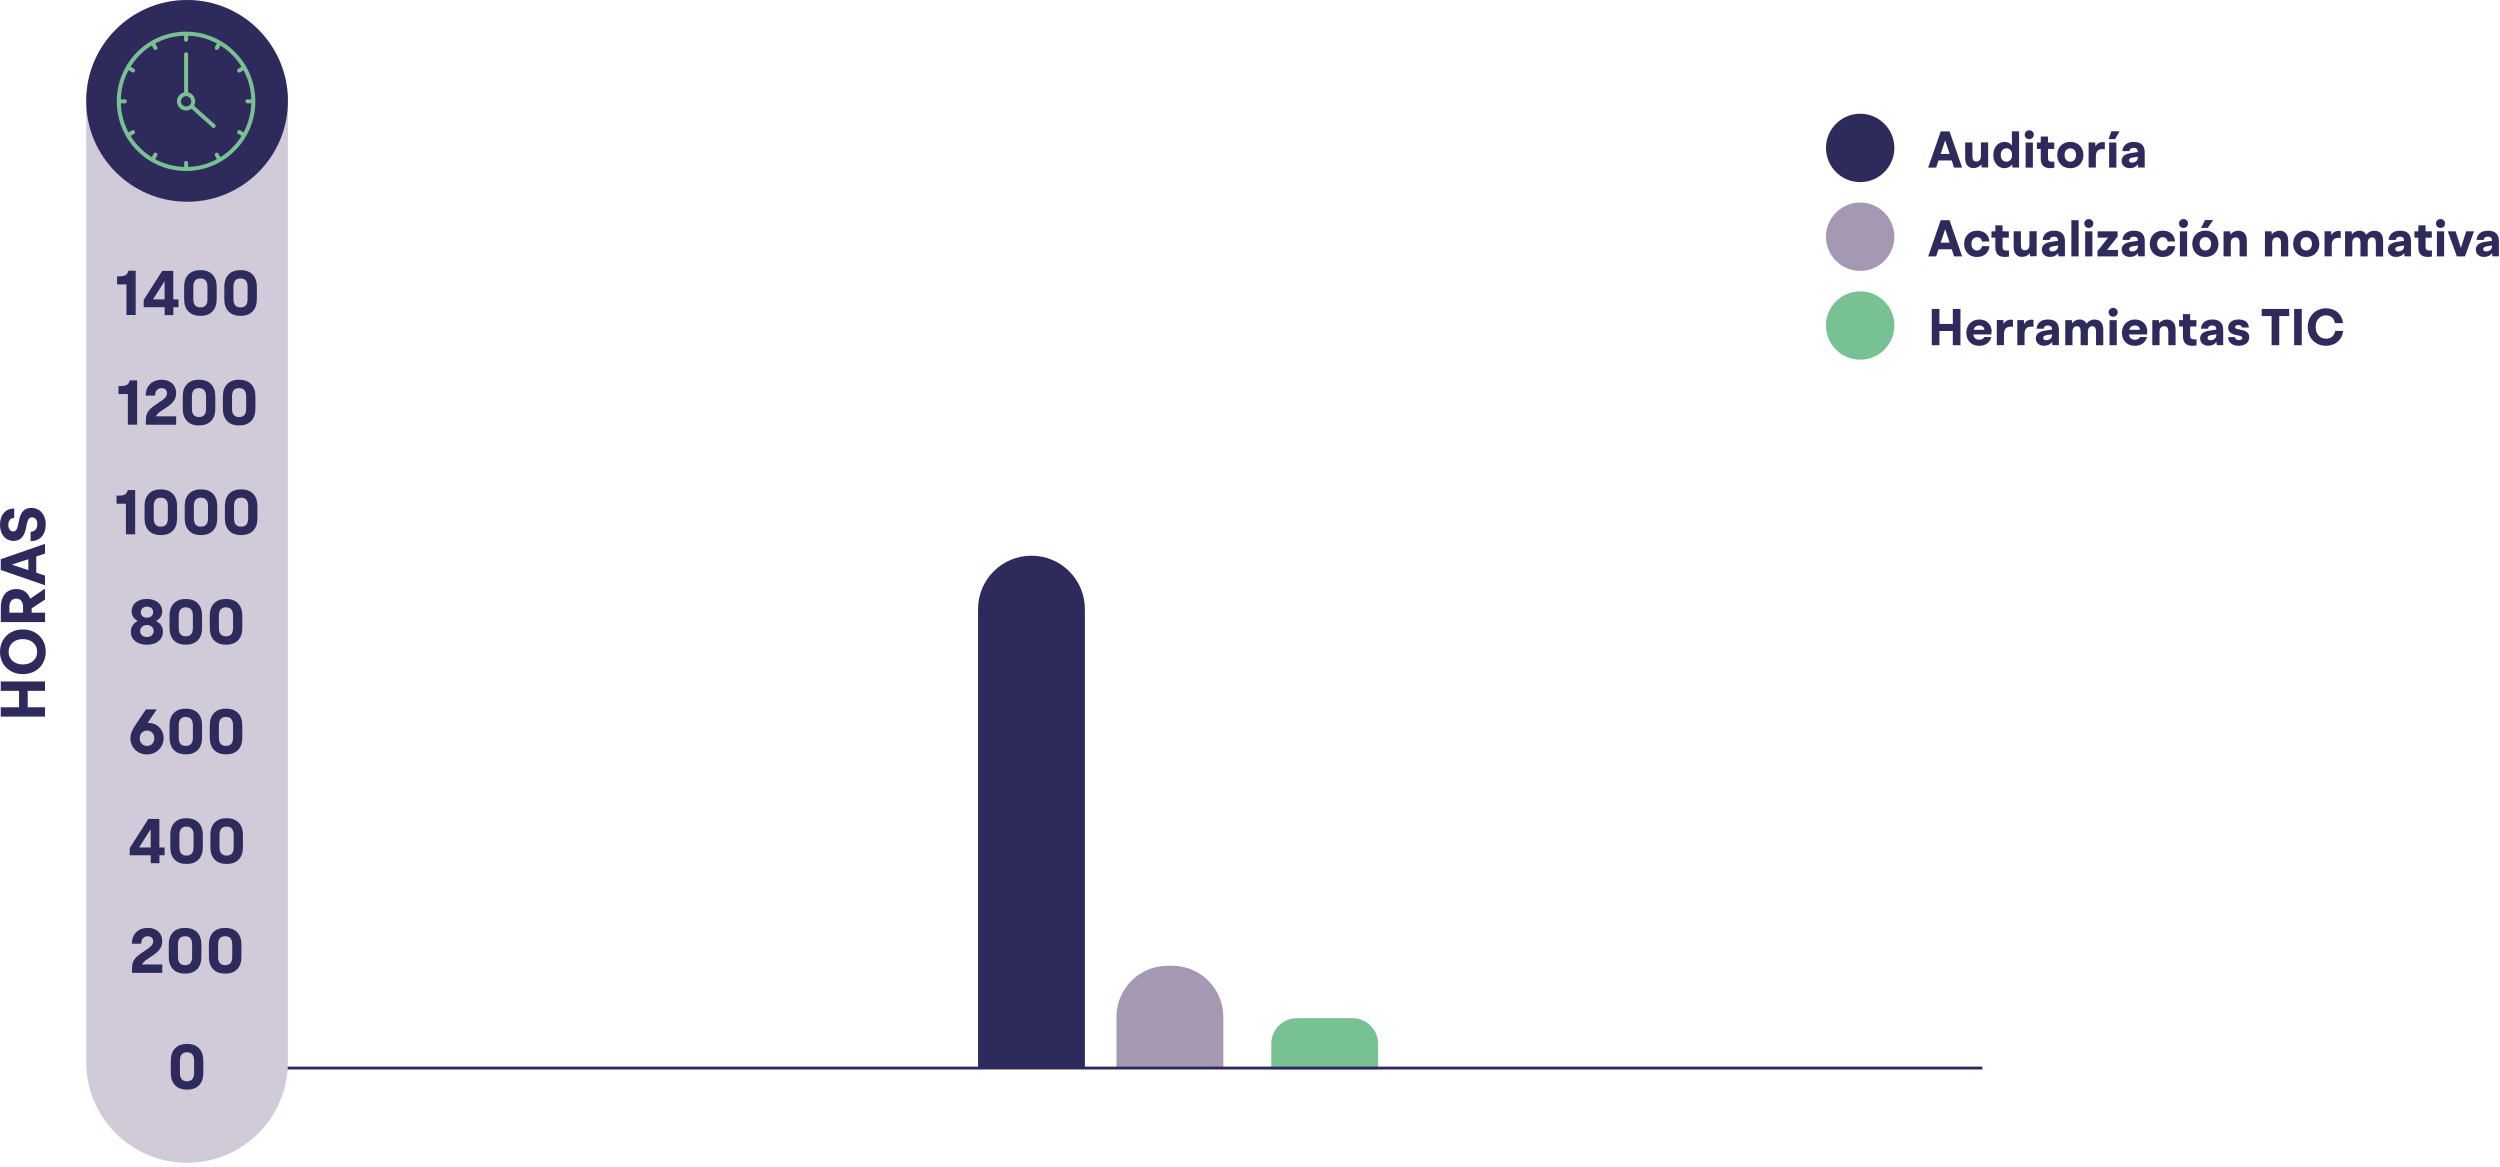 <svg xmlns="http://www.w3.org/2000/svg" width="435" height="203" viewBox="0 0 435 203" fill="none"><g clip-path="url(#clip0_2201_390)"><mask id="mask0_2201_390" style="mask-type:luminance" maskUnits="userSpaceOnUse" x="0" y="0" width="435" height="203"><path d="M434.82 0H0V202.34H434.82V0Z" fill="white"></path></mask><g mask="url(#mask0_2201_390)"><path d="M225.66 177.16C223.2 177.16 221.2 179.16 221.2 181.62V186.08H239.79V181.62C239.79 179.15 237.79 177.16 235.33 177.16H225.67H225.66Z" fill="#78C193"></path><path d="M179.47 96.69C174.34 96.69 170.18 100.85 170.18 105.98V185.84H188.77V105.98C188.77 100.85 184.61 96.69 179.48 96.69" fill="#2F2A5C"></path><path d="M203.17 168.04C198.25 168.04 194.27 172.03 194.27 176.94V185.84H212.86V176.94C212.86 172.02 208.87 168.04 203.96 168.04H203.17Z" fill="#A598B2"></path></g><path d="M32.55 185.84H344.93" stroke="#2F2A5C" stroke-width="0.5"></path><path d="M15 184.78C15 194.47 22.86 202.33 32.55 202.33C42.24 202.33 50.1 194.47 50.1 184.78V17.55C50.1 7.86 42.24 0 32.55 0C22.86 0 15 7.86 15 17.55V184.78Z" fill="#D1CAD8"></path><path d="M32.55 35.11C42.24 35.11 50.1 27.25 50.1 17.56C50.1 7.87 42.24 0 32.55 0C22.86 0 15 7.86 15 17.55C15 27.24 22.86 35.1 32.55 35.1" fill="#2F2A5C"></path><path d="M37.71 8.35L38.23 7.44M41.61 12.28L42.51 11.75M43.04 17.63H44.09M41.61 22.99L42.52 23.51M37.71 26.92L38.23 27.83M32.38 28.35V29.4M27.05 26.91L26.53 27.82M23.15 22.99L22.24 23.52M21.72 17.63H20.68M23.15 12.27L22.24 11.74M27.05 8.35L26.53 7.44M32.38 6.91V5.86M32.38 9.44V16.21M33.31 18.46L37.18 21.92M44.08 17.63C44.08 24.13 38.84 29.4 32.37 29.4C25.9 29.4 20.67 24.13 20.67 17.63C20.67 11.13 25.91 5.86 32.37 5.86C38.83 5.86 44.08 11.13 44.08 17.63ZM33.62 17.63C33.62 18.32 33.06 18.88 32.38 18.88C31.7 18.88 31.14 18.32 31.14 17.63C31.14 16.94 31.7 16.38 32.38 16.38C33.06 16.38 33.62 16.94 33.62 17.63Z" stroke="#78C193" stroke-width="0.7" stroke-miterlimit="10" stroke-linecap="round"></path><path d="M41.85 53.49C41.03 53.49 40.62 53.01 40.62 52.05V49.89C40.62 48.93 41.03 48.45 41.85 48.45C42.67 48.45 43.08 48.93 43.08 49.89V52.05C43.08 53.01 42.67 53.49 41.85 53.49ZM41.85 54.96C42.75 54.96 43.45 54.7 43.95 54.19C44.45 53.68 44.69 52.97 44.69 52.06V49.9C44.69 48.99 44.44 48.28 43.95 47.77C43.46 47.26 42.76 47 41.85 47C40.94 47 40.26 47.26 39.77 47.77C39.28 48.28 39.03 49 39.03 49.9V52.06C39.03 52.97 39.28 53.68 39.77 54.19C40.27 54.7 40.96 54.96 41.85 54.96ZM34.87 53.49C34.05 53.49 33.64 53.01 33.64 52.05V49.89C33.64 48.93 34.05 48.45 34.87 48.45C35.69 48.45 36.1 48.93 36.1 49.89V52.05C36.1 53.01 35.69 53.49 34.87 53.49ZM34.87 54.96C35.77 54.96 36.47 54.7 36.96 54.19C37.46 53.68 37.7 52.97 37.7 52.06V49.9C37.7 48.99 37.45 48.28 36.96 47.77C36.47 47.26 35.77 47 34.87 47C33.97 47 33.28 47.26 32.78 47.77C32.29 48.28 32.04 49 32.04 49.9V52.06C32.04 52.97 32.29 53.68 32.78 54.19C33.28 54.7 33.97 54.96 34.87 54.96ZM28.64 48.91V52.09H26.62L28.64 48.91ZM30.15 52.09V47.13H28.23L25 52.19V53.45H28.65V54.83H30.16V53.45H31.06V52.09H30.16H30.15ZM22.32 47.12C22.24 47.48 22.08 47.73 21.86 47.87C21.63 48.01 21.27 48.08 20.77 48.08H20.37V49.49H22V54.81H23.61V47.11H22.32V47.12Z" fill="#2F2A5C"></path><path d="M41.6 72.57C40.78 72.57 40.37 72.09 40.37 71.13V68.97C40.37 68.01 40.78 67.53 41.6 67.53C42.42 67.53 42.83 68.01 42.83 68.97V71.13C42.83 72.09 42.42 72.57 41.6 72.57ZM41.6 74.03C42.5 74.03 43.2 73.77 43.7 73.26C44.19 72.75 44.44 72.04 44.44 71.13V68.97C44.44 68.06 44.19 67.35 43.7 66.84C43.2 66.33 42.51 66.07 41.6 66.07C40.69 66.07 40.01 66.33 39.52 66.84C39.02 67.35 38.78 68.07 38.78 68.97V71.13C38.78 72.04 39.03 72.75 39.52 73.26C40.01 73.77 40.71 74.03 41.6 74.03ZM34.62 72.57C33.8 72.57 33.39 72.09 33.39 71.13V68.97C33.39 68.01 33.8 67.53 34.62 67.53C35.44 67.53 35.85 68.01 35.85 68.97V71.13C35.85 72.09 35.44 72.57 34.62 72.57ZM34.62 74.03C35.52 74.03 36.22 73.77 36.72 73.26C37.21 72.75 37.46 72.04 37.46 71.13V68.97C37.46 68.06 37.21 67.35 36.72 66.84C36.22 66.33 35.53 66.07 34.62 66.07C33.71 66.07 33.03 66.33 32.54 66.84C32.04 67.35 31.8 68.07 31.8 68.97V71.13C31.8 72.04 32.05 72.75 32.54 73.26C33.03 73.77 33.73 74.03 34.62 74.03ZM28.63 71.12C29.38 70.66 29.9 70.23 30.2 69.82C30.5 69.41 30.65 68.94 30.65 68.42C30.65 67.7 30.42 67.13 29.96 66.71C29.5 66.29 28.88 66.08 28.12 66.08C27.58 66.08 27.1 66.19 26.68 66.41C26.27 66.63 25.94 66.95 25.71 67.36C25.47 67.77 25.35 68.27 25.35 68.84H26.97C26.99 68.4 27.1 68.07 27.31 67.86C27.51 67.65 27.78 67.54 28.12 67.54C28.41 67.54 28.64 67.62 28.81 67.78C28.97 67.94 29.06 68.16 29.06 68.43C29.06 68.69 28.95 68.95 28.74 69.19C28.53 69.44 28.12 69.75 27.53 70.12C26.95 70.48 26.51 70.81 26.2 71.1C25.89 71.4 25.68 71.7 25.56 72.01C25.44 72.32 25.38 72.69 25.38 73.12V73.9H30.65V72.44H27.13C27.22 72.23 27.39 72.03 27.62 71.83C27.85 71.63 28.2 71.39 28.64 71.12M22.57 66.2C22.49 66.56 22.33 66.81 22.11 66.95C21.88 67.09 21.52 67.16 21.02 67.16H20.62V68.57H22.25V73.89H23.86V66.19H22.57V66.2Z" fill="#2F2A5C"></path><path d="M7.96 91.28C7.96 90.7 7.85 90.19 7.64 89.75C7.43 89.31 7.13 88.97 6.75 88.73C6.37 88.49 5.93 88.37 5.44 88.37C4.88 88.37 4.43 88.54 4.08 88.87C3.73 89.2 3.48 89.73 3.33 90.46L3.17 91.24C3.07 91.7 2.95 92.02 2.82 92.2C2.69 92.38 2.52 92.47 2.31 92.47C2.05 92.47 1.85 92.37 1.69 92.17C1.53 91.97 1.45 91.69 1.45 91.33C1.45 90.97 1.54 90.67 1.71 90.46C1.88 90.25 2.14 90.13 2.47 90.1V88.47C1.72 88.48 1.11 88.75 0.67 89.25C0.22 89.76 0 90.44 0 91.29C0 91.86 0.1 92.35 0.3 92.78C0.5 93.21 0.78 93.53 1.13 93.77C1.49 94 1.9 94.12 2.36 94.12C3.48 94.12 4.2 93.42 4.5 92.01L4.66 91.22C4.75 90.78 4.86 90.47 5.01 90.29C5.16 90.11 5.34 90.02 5.57 90.02C5.85 90.02 6.07 90.13 6.24 90.34C6.41 90.55 6.49 90.84 6.49 91.21C6.49 91.61 6.39 91.92 6.19 92.15C5.99 92.38 5.7 92.51 5.32 92.54V94.16C6.13 94.16 6.78 93.89 7.25 93.38C7.72 92.87 7.95 92.17 7.95 91.3M2.11 98.26V98.22L4.93 97.3V99.2L2.11 98.27V98.26ZM7.83 94.63L0.13 97.3V99.17L7.83 101.84V100.15L6.31 99.64V96.82L7.83 96.32V94.61V94.63ZM1.64 106.61V105.62C1.64 105.15 1.74 104.79 1.95 104.54C2.15 104.29 2.45 104.16 2.82 104.16C3.19 104.16 3.5 104.29 3.7 104.54C3.9 104.79 4.01 105.15 4.01 105.62V106.61H1.64ZM7.83 104.32V102.42L5.26 104.17C5.06 103.63 4.75 103.21 4.33 102.92C3.91 102.63 3.4 102.49 2.82 102.49C2.28 102.49 1.8 102.62 1.4 102.87C1 103.12 0.69 103.49 0.47 103.97C0.25 104.45 0.14 105.03 0.14 105.7V108.24H7.84V106.61H5.51V105.85L7.84 104.32H7.83ZM6.46 113.41C6.46 113.84 6.36 114.22 6.15 114.55C5.94 114.88 5.66 115.14 5.28 115.33C4.91 115.52 4.47 115.61 3.98 115.61C3.49 115.61 3.06 115.52 2.68 115.33C2.31 115.14 2.02 114.88 1.81 114.55C1.6 114.22 1.5 113.84 1.5 113.41C1.5 112.98 1.6 112.6 1.81 112.27C2.02 111.94 2.3 111.68 2.68 111.49C3.05 111.3 3.49 111.21 3.98 111.21C4.47 111.21 4.9 111.3 5.28 111.49C5.65 111.68 5.94 111.93 6.15 112.27C6.36 112.61 6.46 112.98 6.46 113.41ZM7.96 113.41C7.96 112.67 7.79 112 7.45 111.41C7.11 110.82 6.64 110.36 6.04 110.02C5.44 109.69 4.75 109.52 3.98 109.52C3.21 109.52 2.52 109.69 1.92 110.02C1.32 110.35 0.85 110.81 0.51 111.41C0.17 112 0 112.66 0 113.41C0 114.16 0.17 114.82 0.51 115.41C0.85 116 1.32 116.46 1.92 116.8C2.52 117.13 3.21 117.3 3.98 117.3C4.75 117.3 5.44 117.13 6.04 116.8C6.64 116.47 7.11 116 7.45 115.41C7.79 114.82 7.96 114.15 7.96 113.41ZM3.31 120.21V123.06H0.13V124.69H7.83V123.06H4.82V120.21H7.83V118.58H0.13V120.21H3.31Z" fill="#2F2A5C"></path><path d="M371 28.3C370.82 28.3 370.68 28.27 370.59 28.2C370.49 28.13 370.45 28.03 370.45 27.9C370.45 27.77 370.5 27.65 370.61 27.57C370.71 27.49 370.89 27.43 371.13 27.4L371.99 27.27V27.34C371.99 27.63 371.9 27.86 371.72 28.03C371.54 28.2 371.3 28.29 371.01 28.29M371.31 24.69C370.7 24.69 370.22 24.83 369.87 25.12C369.52 25.41 369.33 25.8 369.3 26.3H370.54C370.57 25.92 370.81 25.73 371.26 25.73C371.5 25.73 371.68 25.79 371.8 25.9C371.92 26.01 371.98 26.19 371.98 26.43V26.45L370.77 26.63C369.7 26.79 369.16 27.24 369.16 27.99C369.16 28.37 369.3 28.67 369.56 28.91C369.83 29.14 370.18 29.26 370.61 29.26C370.91 29.26 371.18 29.2 371.42 29.08C371.66 28.96 371.84 28.81 371.97 28.61H372L372.05 29.15H373.18V26.5C373.18 25.91 373.02 25.46 372.7 25.15C372.38 24.84 371.91 24.69 371.3 24.69M366.89 24.21H368.03L368.81 22.84H367.38L366.89 24.21ZM366.99 29.16H368.25V24.8H366.99V29.16ZM365.84 24.72C365.58 24.72 365.34 24.79 365.13 24.91C364.92 25.03 364.76 25.22 364.66 25.45H364.62L364.56 24.79H363.42V29.15H364.68V27.2C364.68 26.77 364.78 26.46 364.97 26.25C365.16 26.04 365.46 25.94 365.86 25.94C365.97 25.94 366.1 25.94 366.24 25.97V24.78C366.14 24.74 366.01 24.72 365.84 24.72ZM360.24 28.14C359.95 28.14 359.71 28.04 359.52 27.82C359.33 27.6 359.24 27.33 359.24 26.97C359.24 26.61 359.33 26.33 359.51 26.13C359.69 25.93 359.93 25.82 360.24 25.82C360.55 25.82 360.78 25.92 360.96 26.13C361.14 26.34 361.23 26.62 361.23 26.97C361.23 27.32 361.14 27.61 360.95 27.82C360.76 28.03 360.52 28.14 360.23 28.14M360.24 29.27C360.68 29.27 361.07 29.17 361.41 28.98C361.76 28.79 362.03 28.52 362.22 28.17C362.41 27.82 362.51 27.43 362.51 26.98C362.51 26.53 362.41 26.14 362.22 25.79C362.02 25.44 361.75 25.17 361.41 24.98C361.07 24.79 360.67 24.69 360.24 24.69C359.81 24.69 359.41 24.79 359.06 24.98C358.71 25.17 358.45 25.44 358.25 25.79C358.06 26.14 357.96 26.53 357.96 26.98C357.96 27.43 358.06 27.82 358.25 28.17C358.45 28.52 358.71 28.79 359.06 28.98C359.41 29.17 359.8 29.27 360.24 29.27ZM357.08 28.15C356.81 28.15 356.62 28.1 356.51 28C356.4 27.9 356.35 27.71 356.35 27.45V25.91H357.44V24.8H356.35V23.76H355.09V24.8H354.42V25.91H355.09V27.55C355.09 28.14 355.23 28.58 355.5 28.85C355.77 29.12 356.2 29.26 356.77 29.26C357.02 29.26 357.25 29.23 357.46 29.18V28.12C357.35 28.14 357.22 28.15 357.07 28.15M352.46 29.16H353.72V24.8H352.46V29.16ZM353.09 24.21C353.31 24.21 353.5 24.14 353.65 23.99C353.8 23.84 353.88 23.66 353.88 23.44C353.88 23.22 353.8 23.03 353.65 22.89C353.5 22.74 353.31 22.67 353.09 22.67C352.87 22.67 352.68 22.74 352.53 22.89C352.38 23.04 352.3 23.22 352.3 23.44C352.3 23.66 352.38 23.85 352.53 23.99C352.68 24.14 352.87 24.21 353.09 24.21ZM349.12 28.13C348.83 28.13 348.59 28.03 348.4 27.82C348.22 27.62 348.13 27.33 348.13 26.97C348.13 26.61 348.22 26.33 348.4 26.12C348.58 25.92 348.82 25.81 349.12 25.81C349.42 25.81 349.65 25.91 349.83 26.12C350.01 26.32 350.1 26.61 350.1 26.97C350.1 27.33 350.01 27.61 349.83 27.82C349.65 28.02 349.41 28.13 349.12 28.13ZM350.07 22.86V25.3H350.03C349.92 25.12 349.76 24.97 349.54 24.86C349.32 24.75 349.07 24.69 348.79 24.69C348.43 24.69 348.1 24.79 347.8 24.97C347.5 25.16 347.27 25.43 347.1 25.77C346.93 26.12 346.84 26.52 346.84 26.97C346.84 27.42 346.92 27.82 347.1 28.17C347.27 28.52 347.5 28.79 347.8 28.98C348.1 29.17 348.43 29.26 348.79 29.26C349.08 29.26 349.34 29.2 349.57 29.08C349.8 28.96 349.98 28.81 350.09 28.62H350.12L350.17 29.15H351.32V22.85H350.06L350.07 22.86ZM344.68 24.8V27.13C344.68 27.45 344.61 27.69 344.47 27.85C344.33 28.02 344.13 28.1 343.88 28.1C343.65 28.1 343.48 28.03 343.37 27.88C343.26 27.73 343.2 27.49 343.2 27.15V24.79H341.94V27.5C341.94 28.06 342.07 28.5 342.33 28.8C342.59 29.1 342.94 29.25 343.39 29.25C343.67 29.25 343.92 29.19 344.16 29.08C344.4 28.97 344.59 28.81 344.72 28.61H344.75L344.8 29.14H345.94V24.78H344.68V24.8ZM338.44 24.48H338.48L339.24 26.78H337.68L338.44 24.48ZM341.41 29.16L339.22 22.86H337.69L335.5 29.16H336.89L337.3 27.92H339.6L340 29.16H341.39H341.41Z" fill="#2F2A5C"></path><path d="M39.32 129.79C38.5 129.79 38.09 129.31 38.09 128.35V126.19C38.09 125.23 38.5 124.75 39.32 124.75C40.14 124.75 40.55 125.23 40.55 126.19V128.35C40.55 129.31 40.14 129.79 39.32 129.79ZM39.32 131.26C40.22 131.26 40.92 131 41.42 130.49C41.92 129.98 42.16 129.27 42.16 128.36V126.2C42.16 125.29 41.91 124.58 41.42 124.07C40.93 123.56 40.23 123.3 39.32 123.3C38.41 123.3 37.73 123.56 37.24 124.07C36.75 124.58 36.5 125.3 36.5 126.2V128.36C36.5 129.27 36.75 129.98 37.24 130.49C37.74 131 38.43 131.26 39.32 131.26ZM32.33 129.79C31.51 129.79 31.1 129.31 31.1 128.35V126.19C31.1 125.23 31.51 124.75 32.33 124.75C33.15 124.75 33.56 125.23 33.56 126.19V128.35C33.56 129.31 33.15 129.79 32.33 129.79ZM32.33 131.26C33.23 131.26 33.93 131 34.42 130.49C34.92 129.98 35.16 129.27 35.16 128.36V126.2C35.16 125.29 34.91 124.58 34.42 124.07C33.93 123.56 33.23 123.3 32.33 123.3C31.43 123.3 30.74 123.56 30.24 124.07C29.74 124.58 29.5 125.3 29.5 126.2V128.36C29.5 129.27 29.75 129.98 30.24 130.49C30.73 131 31.43 131.26 32.33 131.26ZM25.58 129.79C25.21 129.79 24.91 129.67 24.67 129.42C24.43 129.17 24.31 128.85 24.31 128.45C24.31 128.05 24.43 127.74 24.67 127.49C24.91 127.24 25.22 127.12 25.58 127.12C25.94 127.12 26.25 127.24 26.49 127.49C26.73 127.74 26.85 128.06 26.85 128.45C26.85 128.84 26.73 129.17 26.49 129.42C26.25 129.67 25.94 129.79 25.58 129.79ZM25.83 125.78H25.69L27.28 123.43H25.39L23.62 126.08C23.28 126.57 23.04 127 22.9 127.37C22.76 127.74 22.69 128.1 22.69 128.46C22.69 128.99 22.82 129.47 23.08 129.9C23.34 130.33 23.68 130.66 24.12 130.91C24.56 131.15 25.04 131.27 25.57 131.27C26.1 131.27 26.59 131.15 27.03 130.9C27.47 130.65 27.82 130.31 28.08 129.88C28.34 129.45 28.47 128.97 28.47 128.44C28.47 127.91 28.35 127.48 28.12 127.08C27.88 126.68 27.57 126.36 27.17 126.13C26.77 125.9 26.33 125.79 25.84 125.79" fill="#2F2A5C"></path><path d="M39.18 167.94C38.36 167.94 37.95 167.46 37.95 166.5V164.34C37.95 163.38 38.36 162.9 39.18 162.9C40 162.9 40.41 163.38 40.41 164.34V166.5C40.41 167.46 40 167.94 39.18 167.94ZM39.18 169.41C40.08 169.41 40.78 169.15 41.27 168.64C41.76 168.13 42.01 167.41 42.01 166.51V164.35C42.01 163.44 41.76 162.73 41.27 162.22C40.78 161.71 40.08 161.45 39.18 161.45C38.28 161.45 37.59 161.71 37.09 162.22C36.59 162.73 36.35 163.44 36.35 164.35V166.51C36.35 167.42 36.6 168.13 37.09 168.64C37.58 169.15 38.28 169.41 39.18 169.41ZM32.2 167.94C31.38 167.94 30.97 167.46 30.97 166.5V164.34C30.97 163.38 31.38 162.9 32.2 162.9C33.02 162.9 33.43 163.38 33.43 164.34V166.5C33.43 167.46 33.02 167.94 32.2 167.94ZM32.2 169.41C33.1 169.41 33.8 169.15 34.3 168.64C34.79 168.13 35.04 167.41 35.04 166.51V164.35C35.04 163.44 34.79 162.73 34.3 162.22C33.8 161.71 33.11 161.45 32.2 161.45C31.29 161.45 30.61 161.71 30.11 162.22C29.61 162.73 29.37 163.44 29.37 164.35V166.51C29.37 167.42 29.62 168.13 30.11 168.64C30.6 169.15 31.3 169.41 32.2 169.41ZM26.21 166.49C26.96 166.03 27.48 165.6 27.78 165.19C28.08 164.78 28.23 164.31 28.23 163.79C28.23 163.07 28 162.5 27.54 162.08C27.08 161.66 26.47 161.45 25.7 161.45C25.16 161.45 24.68 161.56 24.27 161.78C23.86 162 23.53 162.32 23.3 162.73C23.07 163.14 22.94 163.64 22.94 164.21H24.56C24.58 163.77 24.69 163.44 24.9 163.23C25.1 163.02 25.37 162.91 25.71 162.91C26 162.91 26.23 162.99 26.4 163.15C26.57 163.31 26.65 163.53 26.65 163.8C26.65 164.06 26.54 164.32 26.33 164.56C26.12 164.8 25.71 165.12 25.12 165.49C24.54 165.85 24.1 166.18 23.79 166.48C23.48 166.78 23.27 167.08 23.15 167.39C23.03 167.7 22.97 168.07 22.97 168.5V169.28H28.24V167.82H24.72C24.81 167.62 24.98 167.41 25.21 167.21C25.45 167.01 25.79 166.77 26.23 166.5" fill="#2F2A5C"></path><path d="M32.54 188.14C31.72 188.14 31.31 187.66 31.31 186.7V184.54C31.31 183.58 31.72 183.1 32.54 183.1C33.36 183.1 33.77 183.58 33.77 184.54V186.7C33.77 187.66 33.36 188.14 32.54 188.14ZM32.54 189.6C33.44 189.6 34.14 189.34 34.64 188.83C35.13 188.32 35.38 187.6 35.38 186.7V184.54C35.38 183.63 35.13 182.92 34.64 182.41C34.14 181.9 33.45 181.64 32.54 181.64C31.63 181.64 30.95 181.9 30.46 182.41C29.97 182.92 29.72 183.63 29.72 184.54V186.7C29.72 187.61 29.97 188.32 30.46 188.83C30.95 189.34 31.65 189.6 32.54 189.6Z" fill="#2F2A5C"></path><path d="M323.67 31.69C326.96 31.69 329.62 29.02 329.62 25.74C329.62 22.46 326.95 19.79 323.67 19.79C320.39 19.79 317.72 22.46 317.72 25.74C317.72 29.02 320.39 31.69 323.67 31.69Z" fill="#2F2A5C"></path><path d="M323.67 47.14C326.96 47.14 329.62 44.47 329.62 41.19C329.62 37.91 326.95 35.24 323.67 35.24C320.39 35.24 317.72 37.91 317.72 41.19C317.72 44.47 320.39 47.14 323.67 47.14Z" fill="#A598B2"></path><path d="M323.67 62.59C326.96 62.59 329.62 59.92 329.62 56.64C329.62 53.36 326.95 50.69 323.67 50.69C320.39 50.69 317.72 53.36 317.72 56.64C317.72 59.92 320.39 62.59 323.67 62.59Z" fill="#78C193"></path><path d="M432.62 43.75C432.44 43.75 432.3 43.72 432.21 43.65C432.11 43.58 432.07 43.48 432.07 43.35C432.07 43.22 432.12 43.1 432.23 43.02C432.33 42.94 432.51 42.88 432.75 42.85L433.61 42.72V42.79C433.61 43.08 433.52 43.31 433.34 43.48C433.16 43.65 432.92 43.74 432.63 43.74M432.94 40.14C432.33 40.14 431.85 40.28 431.5 40.57C431.15 40.86 430.96 41.25 430.93 41.75H432.17C432.2 41.37 432.44 41.18 432.89 41.18C433.13 41.18 433.31 41.24 433.43 41.35C433.55 41.46 433.61 41.64 433.61 41.88V41.9L432.4 42.08C431.33 42.24 430.79 42.69 430.79 43.44C430.79 43.82 430.93 44.12 431.19 44.36C431.46 44.59 431.81 44.71 432.24 44.71C432.54 44.71 432.81 44.65 433.05 44.53C433.29 44.41 433.47 44.26 433.6 44.06H433.63L433.68 44.6H434.81V41.95C434.81 41.36 434.65 40.91 434.33 40.6C434.01 40.29 433.54 40.14 432.93 40.14M427.5 44.61H428.9L430.48 40.25H429.12L428.21 43.08H428.18L427.27 40.25H425.91L427.49 44.61H427.5ZM424.02 44.61H425.28V40.25H424.02V44.61ZM424.65 39.66C424.87 39.66 425.06 39.59 425.21 39.44C425.36 39.29 425.44 39.11 425.44 38.89C425.44 38.67 425.36 38.48 425.21 38.34C425.06 38.19 424.87 38.12 424.65 38.12C424.43 38.12 424.24 38.19 424.09 38.34C423.94 38.49 423.86 38.67 423.86 38.89C423.86 39.11 423.94 39.3 424.09 39.44C424.24 39.59 424.43 39.66 424.65 39.66ZM422.78 43.6C422.51 43.6 422.32 43.55 422.21 43.45C422.1 43.35 422.05 43.16 422.05 42.9V41.36H423.14V40.25H422.05V39.21H420.79V40.25H420.11V41.36H420.79V43C420.79 43.59 420.93 44.03 421.2 44.3C421.47 44.57 421.9 44.71 422.47 44.71C422.72 44.71 422.95 44.68 423.16 44.63V43.57C423.05 43.59 422.92 43.6 422.77 43.6M417.33 43.75C417.15 43.75 417.01 43.72 416.92 43.65C416.82 43.58 416.78 43.48 416.78 43.35C416.78 43.22 416.83 43.1 416.94 43.02C417.04 42.94 417.22 42.88 417.46 42.85L418.32 42.72V42.79C418.32 43.08 418.23 43.31 418.05 43.48C417.87 43.65 417.63 43.74 417.34 43.74M417.64 40.14C417.03 40.14 416.55 40.28 416.2 40.57C415.85 40.86 415.66 41.25 415.63 41.75H416.87C416.9 41.37 417.14 41.18 417.59 41.18C417.83 41.18 418.01 41.24 418.13 41.35C418.25 41.46 418.31 41.64 418.31 41.88V41.9L417.1 42.08C416.03 42.24 415.49 42.69 415.49 43.44C415.49 43.82 415.63 44.12 415.89 44.36C416.16 44.59 416.51 44.71 416.94 44.71C417.24 44.71 417.51 44.65 417.75 44.53C417.99 44.41 418.17 44.26 418.3 44.06H418.33L418.38 44.6H419.51V41.95C419.51 41.36 419.35 40.91 419.03 40.6C418.71 40.29 418.24 40.14 417.63 40.14M413.18 40.14C412.89 40.14 412.62 40.2 412.37 40.32C412.12 40.44 411.92 40.61 411.76 40.83H411.72C411.47 40.37 411.08 40.14 410.55 40.14C410.29 40.14 410.04 40.2 409.81 40.31C409.58 40.42 409.4 40.58 409.27 40.78H409.23L409.19 40.25H408.04V44.61H409.3V42.28C409.3 41.96 409.37 41.72 409.51 41.56C409.65 41.39 409.83 41.31 410.07 41.31C410.29 41.31 410.45 41.38 410.56 41.53C410.67 41.68 410.72 41.91 410.72 42.24V44.61H411.98V42.28C411.98 41.96 412.05 41.72 412.19 41.56C412.33 41.39 412.51 41.31 412.74 41.31C413.18 41.31 413.4 41.62 413.4 42.25V44.62H414.66V41.91C414.66 41.35 414.53 40.91 414.27 40.61C414.01 40.31 413.65 40.15 413.2 40.15M406.89 40.17C406.63 40.17 406.39 40.24 406.18 40.36C405.97 40.49 405.81 40.67 405.71 40.9H405.67L405.61 40.24H404.47V44.6H405.73V42.65C405.73 42.22 405.83 41.91 406.02 41.7C406.22 41.49 406.51 41.39 406.91 41.39C407.02 41.39 407.15 41.39 407.29 41.42V40.23C407.19 40.19 407.06 40.17 406.89 40.17ZM401.29 43.59C401 43.59 400.76 43.49 400.57 43.27C400.38 43.05 400.29 42.78 400.29 42.42C400.29 42.06 400.38 41.78 400.56 41.58C400.74 41.37 400.98 41.27 401.29 41.27C401.6 41.27 401.83 41.37 402.01 41.58C402.19 41.79 402.28 42.07 402.28 42.42C402.28 42.77 402.19 43.06 402 43.27C401.81 43.48 401.57 43.59 401.28 43.59M401.29 44.71C401.73 44.71 402.12 44.61 402.46 44.42C402.81 44.23 403.08 43.96 403.27 43.61C403.47 43.26 403.56 42.87 403.56 42.42C403.56 41.97 403.46 41.58 403.27 41.23C403.08 40.88 402.81 40.61 402.46 40.42C402.11 40.23 401.72 40.13 401.29 40.13C400.86 40.13 400.46 40.23 400.11 40.42C399.76 40.61 399.5 40.88 399.3 41.23C399.1 41.58 399.01 41.97 399.01 42.42C399.01 42.87 399.11 43.26 399.3 43.61C399.5 43.96 399.76 44.23 400.11 44.42C400.46 44.61 400.85 44.71 401.29 44.71ZM396.67 40.14C396.39 40.14 396.13 40.2 395.89 40.31C395.65 40.42 395.46 40.58 395.33 40.78H395.29L395.25 40.25H394.1V44.61H395.36V42.28C395.36 41.96 395.43 41.72 395.58 41.56C395.73 41.39 395.93 41.31 396.18 41.31C396.41 41.31 396.59 41.38 396.71 41.53C396.83 41.68 396.89 41.92 396.89 42.25V44.61H398.15V41.9C398.15 41.34 398.02 40.9 397.75 40.6C397.49 40.3 397.13 40.14 396.67 40.14ZM389.48 40.14C389.2 40.14 388.94 40.2 388.7 40.31C388.46 40.42 388.27 40.58 388.14 40.78H388.1L388.05 40.25H386.9V44.61H388.16V42.28C388.16 41.96 388.23 41.72 388.38 41.56C388.53 41.39 388.73 41.31 388.98 41.31C389.21 41.31 389.39 41.38 389.51 41.53C389.63 41.68 389.69 41.92 389.69 42.25V44.61H390.95V41.9C390.95 41.34 390.82 40.9 390.55 40.6C390.29 40.3 389.93 40.14 389.47 40.14M382.99 39.66H384.13L385.1 38.29H383.67L382.99 39.66ZM383.73 43.59C383.44 43.59 383.2 43.49 383.01 43.27C382.82 43.06 382.73 42.78 382.73 42.42C382.73 42.06 382.82 41.78 383 41.58C383.18 41.37 383.42 41.27 383.72 41.27C384.02 41.27 384.26 41.37 384.45 41.58C384.63 41.79 384.72 42.07 384.72 42.42C384.72 42.77 384.63 43.06 384.44 43.27C384.25 43.48 384.01 43.59 383.72 43.59M383.73 44.71C384.17 44.71 384.56 44.61 384.91 44.42C385.26 44.23 385.52 43.96 385.72 43.61C385.92 43.26 386.01 42.87 386.01 42.42C386.01 41.97 385.91 41.58 385.72 41.23C385.52 40.88 385.26 40.61 384.91 40.42C384.56 40.23 384.17 40.13 383.73 40.13C383.29 40.13 382.9 40.23 382.56 40.42C382.22 40.61 381.94 40.88 381.75 41.23C381.55 41.58 381.46 41.97 381.46 42.42C381.46 42.87 381.56 43.26 381.75 43.61C381.94 43.96 382.21 44.23 382.56 44.42C382.91 44.61 383.3 44.71 383.73 44.71ZM379.3 44.61H380.56V40.25H379.3V44.61ZM379.93 39.66C380.15 39.66 380.34 39.59 380.49 39.44C380.64 39.29 380.72 39.11 380.72 38.89C380.72 38.67 380.64 38.48 380.49 38.34C380.34 38.19 380.15 38.12 379.93 38.12C379.71 38.12 379.52 38.19 379.37 38.34C379.22 38.49 379.14 38.67 379.14 38.89C379.14 39.11 379.22 39.3 379.37 39.44C379.52 39.59 379.71 39.66 379.93 39.66ZM376.33 44.71C376.94 44.71 377.43 44.54 377.82 44.21C378.21 43.87 378.43 43.42 378.48 42.83H377.19C377.16 43.06 377.06 43.24 376.9 43.38C376.74 43.52 376.54 43.59 376.32 43.59C376.04 43.59 375.81 43.48 375.62 43.27C375.44 43.06 375.34 42.78 375.34 42.43C375.34 42.08 375.43 41.8 375.62 41.59C375.81 41.38 376.04 41.27 376.32 41.27C376.55 41.27 376.74 41.34 376.89 41.47C377.04 41.6 377.13 41.79 377.17 42.02H378.46C378.42 41.43 378.21 40.97 377.83 40.64C377.45 40.31 376.95 40.14 376.35 40.14C375.91 40.14 375.51 40.24 375.17 40.43C374.83 40.62 374.56 40.89 374.36 41.24C374.17 41.59 374.07 41.98 374.07 42.43C374.07 42.88 374.17 43.28 374.35 43.62C374.53 43.96 374.8 44.23 375.15 44.43C375.49 44.62 375.89 44.72 376.33 44.72M371.02 43.75C370.84 43.75 370.7 43.72 370.61 43.65C370.51 43.58 370.47 43.48 370.47 43.35C370.47 43.22 370.52 43.1 370.63 43.02C370.73 42.94 370.91 42.88 371.15 42.85L372.01 42.72V42.79C372.01 43.08 371.92 43.31 371.74 43.48C371.56 43.65 371.32 43.74 371.03 43.74M371.33 40.14C370.72 40.14 370.24 40.28 369.89 40.57C369.54 40.86 369.35 41.25 369.32 41.75H370.56C370.59 41.37 370.83 41.18 371.28 41.18C371.52 41.18 371.7 41.24 371.82 41.35C371.94 41.46 371.99 41.64 371.99 41.88V41.9L370.78 42.08C369.71 42.24 369.17 42.69 369.17 43.44C369.17 43.82 369.3 44.12 369.57 44.36C369.84 44.59 370.19 44.71 370.62 44.71C370.92 44.71 371.19 44.65 371.43 44.53C371.67 44.41 371.85 44.26 371.98 44.06H372.01L372.06 44.6H373.19V41.95C373.19 41.36 373.03 40.91 372.71 40.6C372.39 40.29 371.92 40.14 371.31 40.14M368.46 41.17V40.25H364.99V41.36H366.81L364.96 43.69V44.61H368.53V43.5H366.61L368.46 41.17ZM362.82 44.61H364.08V40.25H362.82V44.61ZM363.45 39.66C363.67 39.66 363.86 39.59 364.01 39.44C364.16 39.29 364.24 39.11 364.24 38.89C364.24 38.67 364.16 38.48 364.01 38.34C363.86 38.19 363.67 38.12 363.45 38.12C363.23 38.12 363.04 38.19 362.89 38.34C362.74 38.49 362.66 38.67 362.66 38.89C362.66 39.11 362.74 39.3 362.89 39.44C363.04 39.59 363.23 39.66 363.45 39.66ZM360.42 44.61H361.68V38.31H360.42V44.61ZM357.13 43.75C356.95 43.75 356.81 43.72 356.72 43.65C356.62 43.58 356.58 43.48 356.58 43.35C356.58 43.22 356.63 43.1 356.74 43.02C356.85 42.94 357.02 42.88 357.26 42.85L358.12 42.72V42.79C358.12 43.08 358.03 43.31 357.85 43.48C357.67 43.65 357.43 43.74 357.14 43.74M357.44 40.14C356.83 40.14 356.35 40.28 356 40.57C355.65 40.86 355.46 41.25 355.43 41.75H356.67C356.7 41.37 356.94 41.18 357.39 41.18C357.63 41.18 357.81 41.24 357.92 41.35C358.04 41.46 358.1 41.64 358.1 41.88V41.9L356.89 42.08C355.82 42.24 355.28 42.69 355.28 43.44C355.28 43.82 355.42 44.12 355.68 44.36C355.95 44.59 356.3 44.71 356.73 44.71C357.03 44.71 357.3 44.65 357.54 44.53C357.78 44.41 357.96 44.26 358.09 44.06H358.12L358.17 44.6H359.3V41.95C359.3 41.36 359.14 40.91 358.82 40.6C358.5 40.29 358.03 40.14 357.42 40.14M353.12 40.25V42.58C353.12 42.9 353.05 43.14 352.91 43.3C352.77 43.47 352.57 43.55 352.32 43.55C352.09 43.55 351.92 43.48 351.81 43.33C351.7 43.18 351.64 42.94 351.64 42.6V40.24H350.38V42.95C350.38 43.51 350.51 43.95 350.77 44.25C351.03 44.55 351.38 44.7 351.83 44.7C352.11 44.7 352.36 44.64 352.6 44.53C352.84 44.42 353.03 44.26 353.16 44.06H353.19L353.24 44.59H354.38V40.23H353.12V40.25ZM349.18 43.6C348.91 43.6 348.72 43.55 348.61 43.45C348.5 43.35 348.45 43.16 348.45 42.9V41.36H349.54V40.25H348.45V39.21H347.19V40.25H346.52V41.36H347.19V43C347.19 43.59 347.33 44.03 347.6 44.3C347.87 44.57 348.3 44.71 348.87 44.71C349.12 44.71 349.35 44.68 349.56 44.63V43.57C349.45 43.59 349.32 43.6 349.17 43.6M344.01 44.71C344.62 44.71 345.11 44.54 345.5 44.21C345.89 43.87 346.11 43.42 346.16 42.83H344.87C344.84 43.06 344.74 43.24 344.58 43.38C344.42 43.52 344.22 43.59 344 43.59C343.72 43.59 343.49 43.48 343.3 43.27C343.12 43.06 343.03 42.78 343.03 42.43C343.03 42.08 343.12 41.8 343.31 41.59C343.5 41.38 343.73 41.27 344.01 41.27C344.24 41.27 344.43 41.34 344.58 41.47C344.73 41.6 344.82 41.79 344.86 42.02H346.15C346.11 41.43 345.9 40.97 345.52 40.64C345.14 40.31 344.64 40.14 344.04 40.14C343.6 40.14 343.2 40.24 342.86 40.43C342.51 40.62 342.25 40.89 342.05 41.24C341.86 41.59 341.76 41.98 341.76 42.43C341.76 42.88 341.86 43.28 342.04 43.62C342.22 43.96 342.49 44.23 342.84 44.43C343.18 44.62 343.58 44.72 344.02 44.72M338.44 39.93H338.48L339.24 42.23H337.68L338.44 39.93ZM341.41 44.61L339.22 38.31H337.69L335.5 44.61H336.89L337.3 43.37H339.6L340 44.61H341.39H341.41Z" fill="#2F2A5C"></path><path d="M404.73 60.16C405.26 60.16 405.75 60.05 406.18 59.84C406.61 59.63 406.97 59.33 407.23 58.93C407.5 58.54 407.65 58.08 407.68 57.57H406.33C406.26 58 406.08 58.34 405.8 58.57C405.52 58.81 405.16 58.93 404.73 58.93C404.38 58.93 404.07 58.85 403.8 58.68C403.53 58.52 403.32 58.28 403.16 57.97C403 57.66 402.93 57.31 402.93 56.9C402.93 56.49 403.01 56.14 403.16 55.83C403.32 55.52 403.53 55.29 403.8 55.12C404.07 54.96 404.38 54.87 404.72 54.87C405.14 54.87 405.49 54.99 405.76 55.22C406.03 55.45 406.2 55.79 406.28 56.23H407.67C407.63 55.72 407.48 55.27 407.22 54.88C406.96 54.49 406.61 54.18 406.17 53.97C405.74 53.75 405.25 53.65 404.72 53.65C404.11 53.65 403.57 53.79 403.09 54.07C402.61 54.35 402.23 54.73 401.96 55.23C401.69 55.73 401.55 56.28 401.55 56.91C401.55 57.54 401.69 58.1 401.96 58.59C402.23 59.08 402.61 59.47 403.09 59.75C403.57 60.03 404.11 60.17 404.72 60.17M399.18 60.06H400.51V53.76H399.18V60.06ZM393.54 53.76V55H395.26V60.06H396.59V55H398.32V53.76H393.54ZM389.53 60.16C390.1 60.16 390.55 60.02 390.88 59.75C391.21 59.48 391.37 59.12 391.37 58.68C391.37 58.34 391.26 58.07 391.05 57.86C390.84 57.65 390.51 57.5 390.05 57.41L389.52 57.3C389.28 57.26 389.12 57.21 389.03 57.15C388.94 57.09 388.9 57.02 388.9 56.93C388.9 56.82 388.95 56.73 389.05 56.66C389.15 56.59 389.28 56.55 389.46 56.55C389.65 56.55 389.8 56.59 389.91 56.67C390.02 56.75 390.08 56.86 390.09 56.99H391.3C391.28 56.54 391.11 56.19 390.8 55.95C390.49 55.71 390.07 55.59 389.53 55.59C388.96 55.59 388.51 55.72 388.19 55.99C387.87 56.25 387.7 56.59 387.7 57.01C387.7 57.69 388.14 58.11 389.03 58.28L389.56 58.39C389.78 58.43 389.94 58.49 390.03 58.55C390.12 58.62 390.17 58.7 390.17 58.79C390.17 58.91 390.12 59.01 390.01 59.08C389.91 59.16 389.76 59.19 389.58 59.19C389.38 59.19 389.21 59.14 389.09 59.05C388.97 58.96 388.9 58.83 388.9 58.66H387.69C387.7 59.12 387.87 59.49 388.2 59.76C388.53 60.03 388.97 60.17 389.53 60.17M384.66 59.2C384.48 59.2 384.34 59.17 384.25 59.1C384.15 59.03 384.11 58.93 384.11 58.8C384.11 58.67 384.16 58.55 384.27 58.47C384.38 58.39 384.55 58.33 384.79 58.3L385.65 58.17V58.24C385.65 58.53 385.56 58.76 385.38 58.93C385.2 59.1 384.96 59.19 384.67 59.19M384.98 55.59C384.37 55.59 383.89 55.73 383.54 56.02C383.19 56.31 383 56.7 382.97 57.2H384.21C384.24 56.82 384.48 56.63 384.93 56.63C385.17 56.63 385.35 56.69 385.46 56.8C385.58 56.91 385.64 57.09 385.64 57.33V57.35L384.43 57.53C383.36 57.69 382.82 58.14 382.82 58.89C382.82 59.27 382.96 59.57 383.22 59.81C383.49 60.04 383.84 60.16 384.27 60.16C384.57 60.16 384.84 60.1 385.08 59.98C385.32 59.86 385.5 59.7 385.63 59.51H385.66L385.71 60.05H386.84V57.4C386.84 56.81 386.68 56.36 386.36 56.05C386.04 55.74 385.57 55.59 384.96 55.59M381.82 59.05C381.55 59.05 381.36 59 381.25 58.9C381.14 58.8 381.09 58.62 381.09 58.35V56.81H382.18V55.7H381.09V54.66H379.83V55.7H379.16V56.81H379.83V58.45C379.83 59.04 379.97 59.48 380.24 59.76C380.51 60.04 380.94 60.17 381.51 60.17C381.76 60.17 381.99 60.14 382.2 60.09V59.03C382.09 59.05 381.96 59.06 381.81 59.06M377.08 55.59C376.8 55.59 376.54 55.65 376.3 55.76C376.06 55.87 375.87 56.03 375.74 56.23H375.7L375.65 55.7H374.5V60.06H375.76V57.73C375.76 57.41 375.83 57.17 375.98 57.01C376.13 56.85 376.33 56.76 376.58 56.76C376.81 56.76 376.99 56.83 377.11 56.99C377.23 57.14 377.29 57.38 377.29 57.71V60.07H378.55V57.36C378.55 56.8 378.42 56.36 378.15 56.06C377.89 55.76 377.53 55.61 377.07 55.61M371.48 56.63C371.71 56.63 371.91 56.69 372.06 56.81C372.22 56.93 372.32 57.12 372.36 57.38H370.49C370.56 57.13 370.68 56.95 370.85 56.82C371.02 56.69 371.23 56.63 371.48 56.63ZM373.63 57.75C373.63 57.31 373.54 56.93 373.36 56.61C373.18 56.29 372.92 56.04 372.6 55.86C372.28 55.68 371.91 55.6 371.49 55.6C371.05 55.6 370.66 55.7 370.32 55.89C369.97 56.09 369.71 56.36 369.51 56.71C369.32 57.06 369.22 57.46 369.22 57.91C369.22 58.36 369.31 58.75 369.5 59.09C369.69 59.43 369.96 59.7 370.3 59.89C370.65 60.08 371.04 60.17 371.49 60.17C372.02 60.17 372.47 60.03 372.84 59.76C373.21 59.49 373.45 59.12 373.57 58.64H372.37C372.3 58.79 372.19 58.91 372.04 58.99C371.88 59.07 371.7 59.12 371.5 59.12C371.21 59.12 370.98 59.04 370.79 58.89C370.61 58.73 370.49 58.5 370.44 58.2H373.58C373.6 58.06 373.62 57.91 373.62 57.77M367.06 60.06H368.32V55.7H367.06V60.06ZM367.69 55.11C367.91 55.11 368.1 55.04 368.25 54.89C368.4 54.74 368.48 54.56 368.48 54.34C368.48 54.12 368.4 53.93 368.25 53.79C368.1 53.64 367.91 53.57 367.69 53.57C367.47 53.57 367.28 53.64 367.13 53.79C366.98 53.94 366.9 54.12 366.9 54.34C366.9 54.56 366.98 54.75 367.13 54.89C367.28 55.04 367.47 55.11 367.69 55.11ZM364.5 55.59C364.21 55.59 363.94 55.65 363.69 55.77C363.44 55.89 363.24 56.06 363.08 56.28H363.04C362.79 55.82 362.4 55.59 361.87 55.59C361.61 55.59 361.36 55.65 361.13 55.76C360.9 55.87 360.72 56.03 360.59 56.23H360.55L360.5 55.7H359.35V60.06H360.61V57.73C360.61 57.41 360.68 57.17 360.82 57.01C360.96 56.85 361.14 56.76 361.38 56.76C361.6 56.76 361.76 56.83 361.87 56.98C361.98 57.13 362.03 57.36 362.03 57.69V60.06H363.29V57.73C363.29 57.41 363.36 57.17 363.5 57.01C363.64 56.85 363.82 56.76 364.05 56.76C364.49 56.76 364.71 57.07 364.71 57.7V60.07H365.97V57.36C365.97 56.8 365.84 56.36 365.58 56.06C365.32 55.76 364.96 55.61 364.5 55.61M356.07 59.2C355.89 59.2 355.75 59.17 355.66 59.1C355.56 59.03 355.52 58.93 355.52 58.8C355.52 58.67 355.57 58.55 355.68 58.47C355.78 58.39 355.96 58.33 356.2 58.3L357.06 58.17V58.24C357.06 58.53 356.97 58.76 356.79 58.93C356.61 59.1 356.37 59.19 356.08 59.19M356.38 55.59C355.77 55.59 355.29 55.73 354.94 56.02C354.59 56.31 354.4 56.7 354.37 57.2H355.61C355.64 56.82 355.88 56.63 356.33 56.63C356.57 56.63 356.75 56.69 356.87 56.8C356.99 56.91 357.05 57.09 357.05 57.33V57.35L355.84 57.53C354.77 57.69 354.23 58.14 354.23 58.89C354.23 59.27 354.36 59.57 354.63 59.81C354.9 60.04 355.25 60.16 355.68 60.16C355.98 60.16 356.25 60.1 356.49 59.98C356.73 59.86 356.91 59.7 357.04 59.51H357.07L357.12 60.05H358.25V57.4C358.25 56.81 358.09 56.36 357.77 56.05C357.45 55.74 356.98 55.59 356.37 55.59M353.43 55.62C353.17 55.62 352.93 55.69 352.72 55.81C352.51 55.94 352.35 56.12 352.25 56.35H352.21L352.15 55.69H351.01V60.05H352.27V58.1C352.27 57.67 352.37 57.36 352.56 57.15C352.75 56.94 353.05 56.84 353.45 56.84C353.56 56.84 353.69 56.84 353.83 56.87V55.68C353.73 55.64 353.6 55.62 353.43 55.62ZM349.86 55.62C349.6 55.62 349.36 55.69 349.15 55.81C348.94 55.94 348.78 56.12 348.68 56.35H348.64L348.58 55.69H347.44V60.05H348.7V58.1C348.7 57.67 348.8 57.36 348.99 57.15C349.18 56.94 349.48 56.84 349.88 56.84C349.99 56.84 350.12 56.84 350.26 56.87V55.68C350.16 55.64 350.03 55.62 349.86 55.62ZM344.41 56.63C344.64 56.63 344.84 56.69 344.99 56.81C345.15 56.93 345.25 57.12 345.29 57.38H343.42C343.49 57.13 343.61 56.95 343.78 56.82C343.95 56.69 344.16 56.63 344.41 56.63ZM346.55 57.75C346.55 57.31 346.46 56.93 346.28 56.61C346.1 56.29 345.84 56.04 345.52 55.86C345.2 55.68 344.83 55.6 344.41 55.6C343.97 55.6 343.58 55.7 343.24 55.89C342.89 56.09 342.63 56.36 342.43 56.71C342.24 57.06 342.14 57.46 342.14 57.91C342.14 58.36 342.24 58.75 342.42 59.09C342.61 59.43 342.87 59.7 343.22 59.89C343.56 60.08 343.96 60.17 344.41 60.17C344.94 60.17 345.4 60.03 345.76 59.76C346.13 59.49 346.37 59.12 346.48 58.64H345.28C345.21 58.79 345.1 58.91 344.95 58.99C344.8 59.07 344.61 59.12 344.41 59.12C344.12 59.12 343.89 59.04 343.7 58.89C343.52 58.73 343.4 58.5 343.35 58.2H346.49C346.51 58.06 346.53 57.91 346.53 57.77M339.79 56.36H337.46V53.76H336.13V60.06H337.46V57.59H339.79V60.06H341.12V53.76H339.79V56.36Z" fill="#2F2A5C"></path><path d="M41.95 91.64C41.13 91.64 40.72 91.16 40.72 90.2V88.04C40.72 87.08 41.13 86.6 41.95 86.6C42.77 86.6 43.18 87.08 43.18 88.04V90.2C43.18 91.16 42.77 91.64 41.95 91.64ZM41.95 93.11C42.85 93.11 43.55 92.85 44.05 92.34C44.54 91.83 44.79 91.12 44.79 90.21V88.05C44.79 87.14 44.54 86.43 44.05 85.92C43.56 85.41 42.86 85.15 41.95 85.15C41.04 85.15 40.36 85.41 39.87 85.92C39.38 86.43 39.13 87.14 39.13 88.05V90.21C39.13 91.12 39.38 91.83 39.87 92.34C40.36 92.85 41.06 93.11 41.95 93.11ZM34.96 91.64C34.14 91.64 33.73 91.16 33.73 90.2V88.04C33.73 87.08 34.14 86.6 34.96 86.6C35.78 86.6 36.19 87.08 36.19 88.04V90.2C36.19 91.16 35.78 91.64 34.96 91.64ZM34.96 93.11C35.86 93.11 36.56 92.85 37.06 92.34C37.55 91.83 37.8 91.12 37.8 90.21V88.05C37.8 87.14 37.55 86.43 37.06 85.92C36.57 85.41 35.87 85.15 34.96 85.15C34.05 85.15 33.37 85.41 32.88 85.92C32.39 86.43 32.14 87.14 32.14 88.05V90.21C32.14 91.12 32.39 91.83 32.88 92.34C33.37 92.85 34.07 93.11 34.96 93.11ZM27.98 91.64C27.16 91.64 26.75 91.16 26.75 90.2V88.04C26.75 87.08 27.16 86.6 27.98 86.6C28.8 86.6 29.21 87.08 29.21 88.04V90.2C29.21 91.16 28.8 91.64 27.98 91.64ZM27.98 93.11C28.88 93.11 29.58 92.85 30.07 92.34C30.57 91.83 30.81 91.12 30.81 90.21V88.05C30.81 87.14 30.56 86.43 30.07 85.92C29.58 85.41 28.88 85.15 27.98 85.15C27.08 85.15 26.39 85.41 25.89 85.92C25.4 86.43 25.15 87.14 25.15 88.05V90.21C25.15 91.12 25.4 91.83 25.89 92.34C26.39 92.85 27.08 93.11 27.98 93.11ZM22.23 85.27C22.15 85.63 21.99 85.88 21.77 86.02C21.54 86.16 21.18 86.24 20.68 86.24H20.28V87.65H21.91V92.97H23.52V85.27H22.23Z" fill="#2F2A5C"></path><path d="M39.32 110.72C38.5 110.72 38.09 110.24 38.09 109.28V107.12C38.09 106.16 38.5 105.68 39.32 105.68C40.14 105.68 40.55 106.16 40.55 107.12V109.28C40.55 110.24 40.14 110.72 39.32 110.72ZM39.32 112.18C40.22 112.18 40.92 111.92 41.42 111.41C41.92 110.9 42.16 110.18 42.16 109.28V107.12C42.16 106.21 41.91 105.5 41.42 104.99C40.93 104.48 40.23 104.22 39.32 104.22C38.41 104.22 37.73 104.48 37.24 104.99C36.75 105.5 36.5 106.21 36.5 107.12V109.28C36.5 110.19 36.75 110.9 37.24 111.41C37.74 111.92 38.43 112.18 39.32 112.18ZM32.33 110.72C31.51 110.72 31.1 110.24 31.1 109.28V107.12C31.1 106.16 31.51 105.68 32.33 105.68C33.15 105.68 33.56 106.16 33.56 107.12V109.28C33.56 110.24 33.15 110.72 32.33 110.72ZM32.33 112.18C33.23 112.18 33.93 111.92 34.42 111.41C34.92 110.9 35.16 110.18 35.16 109.28V107.12C35.16 106.21 34.91 105.5 34.42 104.99C33.93 104.48 33.23 104.22 32.33 104.22C31.43 104.22 30.74 104.48 30.24 104.99C29.74 105.5 29.5 106.21 29.5 107.12V109.28C29.5 110.19 29.75 110.9 30.24 111.41C30.74 111.92 31.43 112.18 32.33 112.18ZM25.56 110.84C25.22 110.84 24.94 110.75 24.72 110.55C24.5 110.36 24.38 110.11 24.38 109.8C24.38 109.49 24.49 109.25 24.72 109.05C24.94 108.85 25.22 108.75 25.56 108.75C25.9 108.75 26.19 108.85 26.41 109.05C26.63 109.25 26.74 109.5 26.74 109.8C26.74 110.1 26.63 110.36 26.41 110.55C26.19 110.74 25.9 110.84 25.56 110.84ZM25.56 107.48C25.24 107.48 24.98 107.39 24.79 107.22C24.6 107.04 24.5 106.81 24.5 106.53C24.5 106.25 24.59 106.01 24.79 105.83C24.98 105.65 25.24 105.56 25.57 105.56C25.9 105.56 26.16 105.65 26.36 105.82C26.56 106 26.65 106.23 26.65 106.52C26.65 106.81 26.55 107.04 26.36 107.21C26.17 107.39 25.9 107.47 25.57 107.47M25.56 112.18C26.13 112.18 26.63 112.08 27.05 111.89C27.47 111.7 27.79 111.44 28.01 111.1C28.23 110.76 28.35 110.37 28.35 109.93C28.35 109.49 28.25 109.14 28.04 108.82C27.84 108.5 27.54 108.25 27.17 108.07V108.03C27.52 107.85 27.79 107.61 27.96 107.33C28.14 107.04 28.22 106.72 28.22 106.36C28.22 105.95 28.11 105.58 27.89 105.25C27.67 104.92 27.36 104.67 26.95 104.49C26.55 104.31 26.08 104.22 25.55 104.22C25.02 104.22 24.56 104.31 24.16 104.49C23.76 104.67 23.45 104.93 23.23 105.25C23.01 105.58 22.9 105.94 22.9 106.36C22.9 106.72 22.99 107.04 23.16 107.33C23.34 107.62 23.6 107.85 23.95 108.03V108.07C23.58 108.25 23.29 108.49 23.08 108.82C22.88 109.14 22.77 109.51 22.77 109.93C22.77 110.37 22.88 110.76 23.11 111.1C23.33 111.44 23.65 111.7 24.07 111.89C24.49 112.08 24.98 112.18 25.54 112.18" fill="#2F2A5C"></path><path d="M39.43 148.87C38.61 148.87 38.2 148.39 38.2 147.43V145.27C38.2 144.31 38.61 143.83 39.43 143.83C40.25 143.83 40.66 144.31 40.66 145.27V147.43C40.66 148.39 40.25 148.87 39.43 148.87ZM39.43 150.33C40.33 150.33 41.03 150.07 41.53 149.56C42.02 149.05 42.27 148.33 42.27 147.43V145.27C42.27 144.36 42.02 143.65 41.53 143.14C41.03 142.63 40.34 142.37 39.43 142.37C38.52 142.37 37.84 142.63 37.35 143.14C36.85 143.65 36.61 144.37 36.61 145.27V147.43C36.61 148.34 36.86 149.05 37.35 149.56C37.84 150.07 38.54 150.33 39.43 150.33ZM32.45 148.87C31.63 148.87 31.22 148.39 31.22 147.43V145.27C31.22 144.31 31.63 143.83 32.45 143.83C33.27 143.83 33.68 144.31 33.68 145.27V147.43C33.68 148.39 33.27 148.87 32.45 148.87ZM32.45 150.33C33.35 150.33 34.05 150.07 34.55 149.56C35.04 149.05 35.29 148.33 35.29 147.43V145.27C35.29 144.36 35.04 143.65 34.55 143.14C34.05 142.63 33.36 142.37 32.45 142.37C31.54 142.37 30.86 142.63 30.37 143.14C29.87 143.65 29.63 144.37 29.63 145.27V147.43C29.63 148.34 29.88 149.05 30.37 149.56C30.86 150.07 31.56 150.33 32.45 150.33ZM26.22 144.28V147.46H24.2L26.22 144.28ZM27.73 147.46V142.5H25.81L22.58 147.56V148.82H26.23V150.2H27.74V148.82H28.64V147.46H27.74H27.73Z" fill="#2F2A5C"></path></g><defs><clipPath id="clip0_2201_390"><rect width="434.82" height="202.34" fill="white"></rect></clipPath></defs></svg>